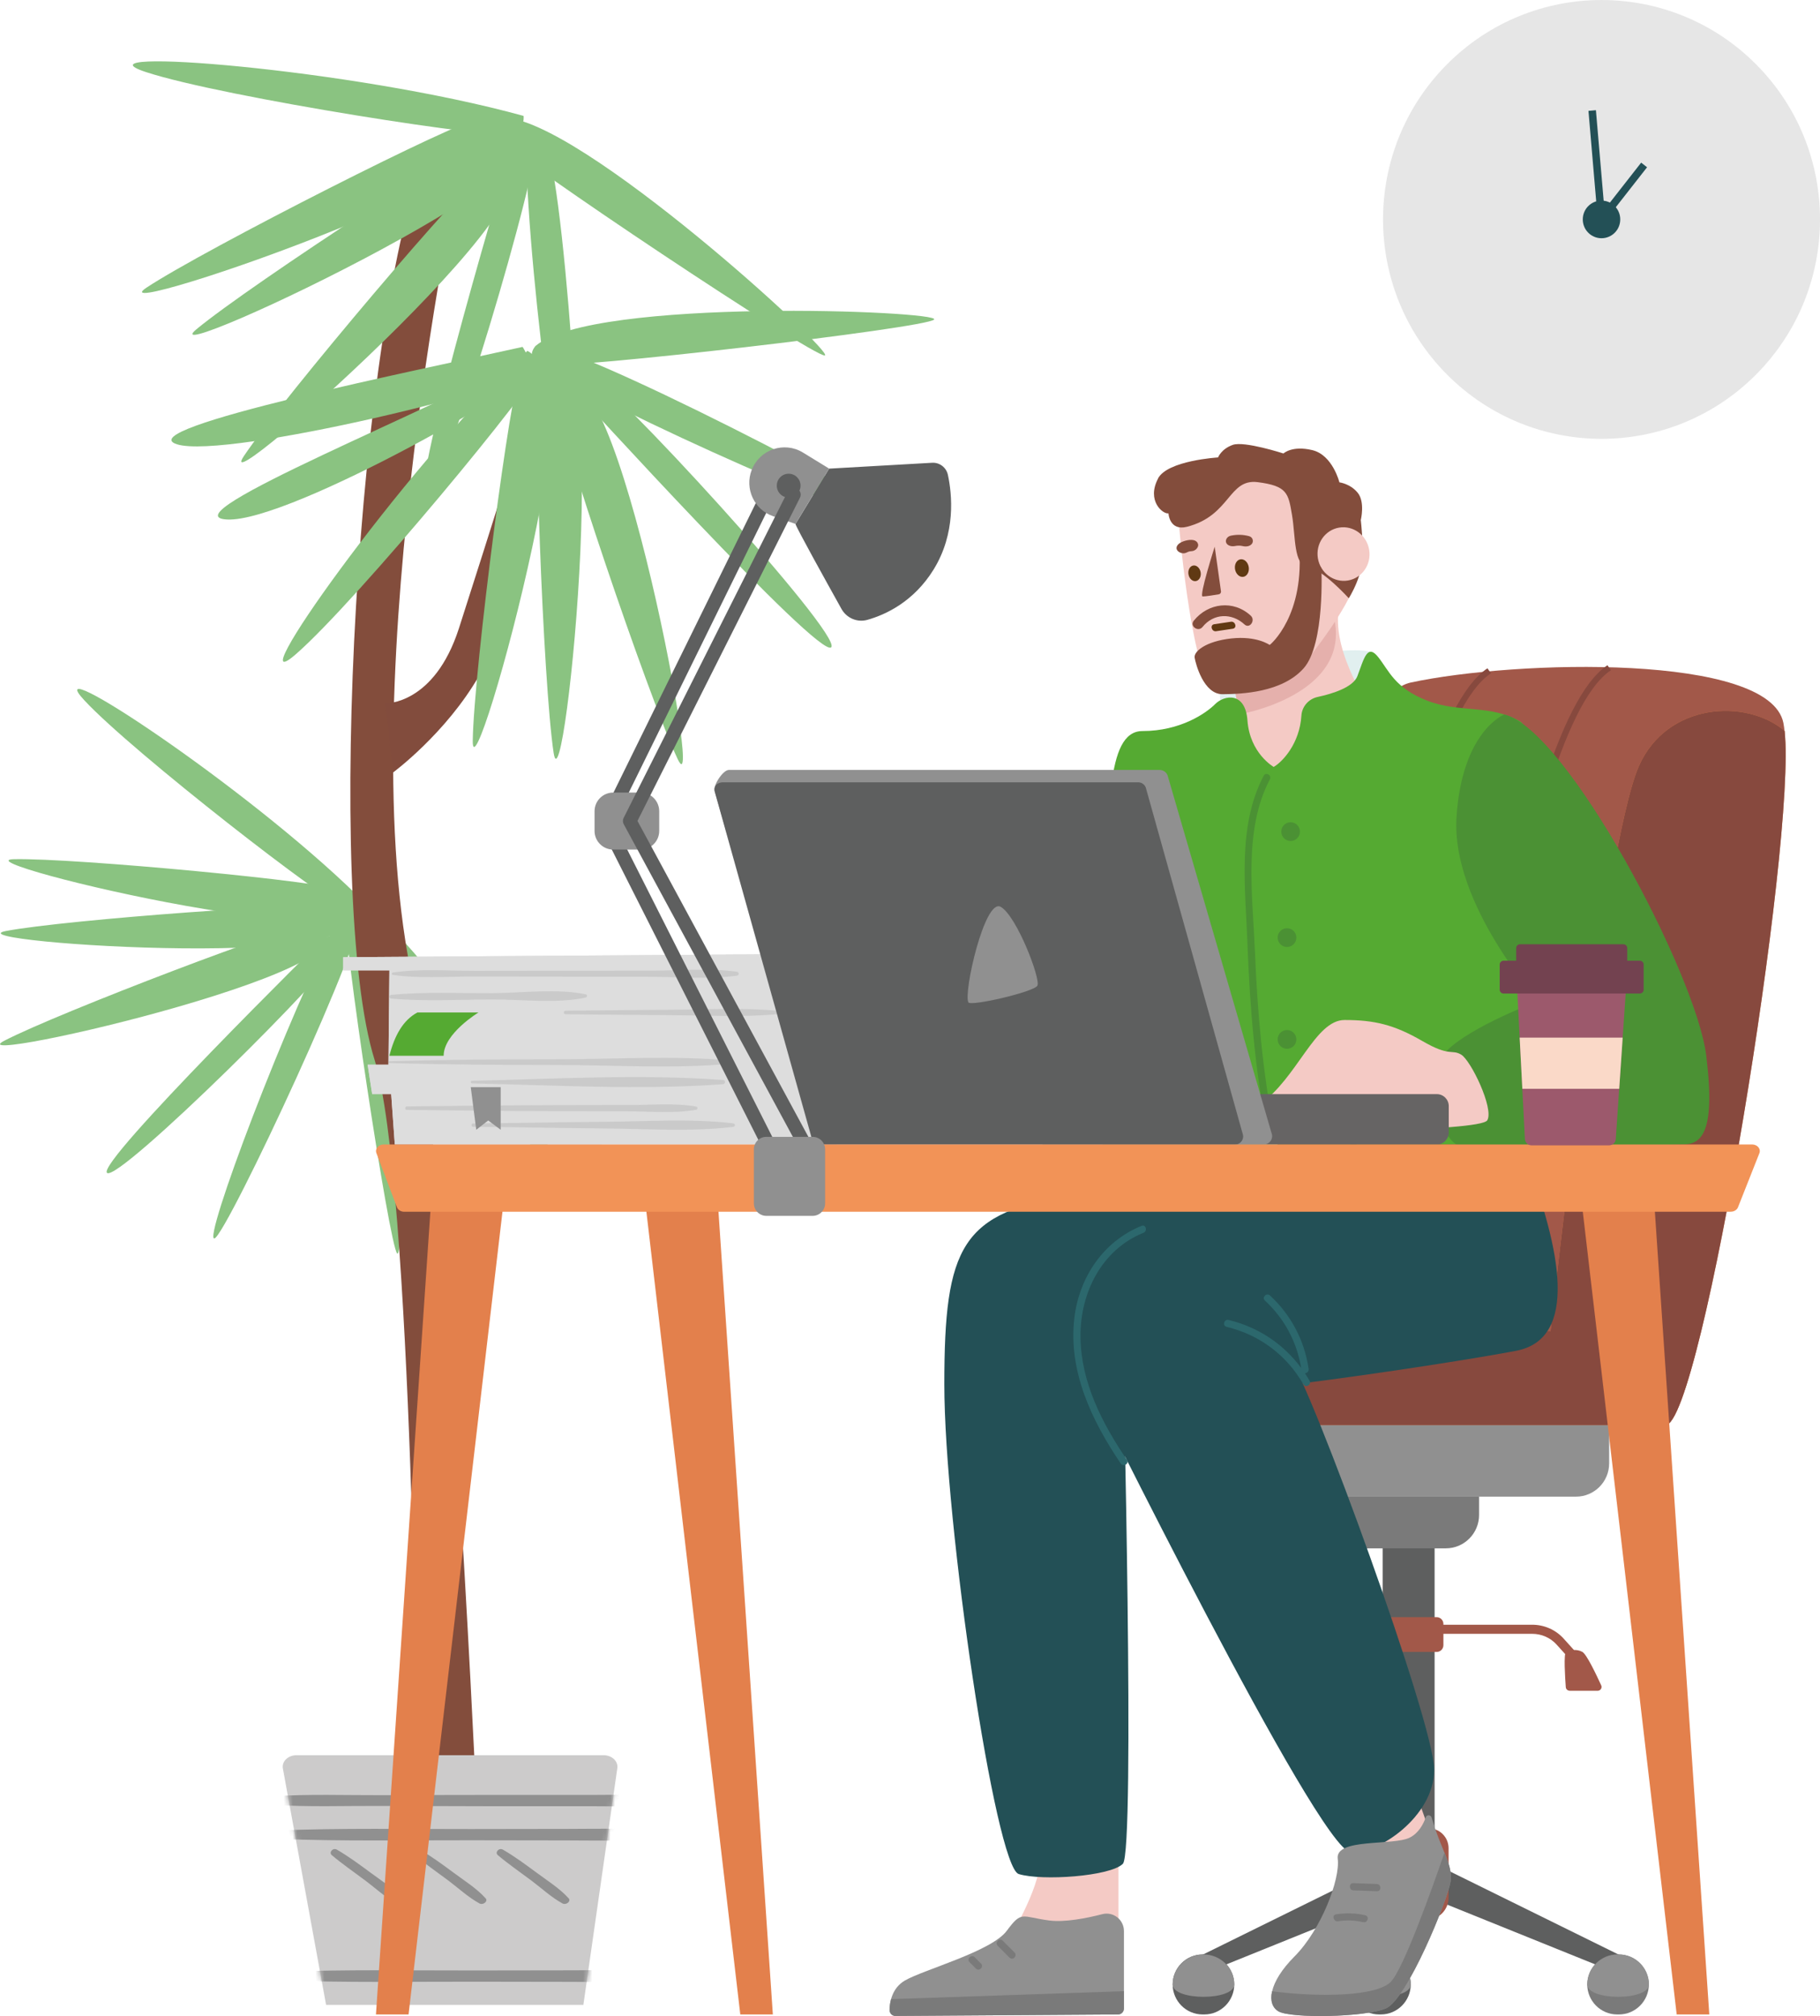 <svg width="401" height="444" viewBox="0 0 401 444" fill="none" xmlns="http://www.w3.org/2000/svg">
    <g clip-path="url(#clip0_2085_19334)">
        <path d="M74.74 196.031C93.45 214.025 -10.325 189.509 3.087 189.219C16.5 188.928 72.896 194.266 74.74 196.031Z" fill="#8AC381"/>
        <path d="M73.089 199.809C94.511 214.434 -11.869 207.557 1.308 205.039C14.485 202.521 70.988 198.377 73.089 199.809Z" fill="#8AC381"/>
        <path d="M68.264 203.618C92.956 211.496 -10.958 235.388 0.954 229.2C12.866 223.012 65.841 202.844 68.264 203.618Z" fill="#8AC381"/>
        <path d="M71.406 206.589C71.406 206.589 21.068 256.159 23.588 258.311C26.107 260.464 74.451 212.605 75.212 208.472C75.974 204.339 71.406 206.578 71.406 206.578V206.589Z" fill="#8AC381"/>
        <path d="M78.686 197.161C53.78 172.871 7.902 142.748 18.602 154.253C29.302 165.757 73.089 199.647 75.48 199.464C77.871 199.27 78.686 197.161 78.686 197.161Z" fill="#8AC381"/>
        <path d="M79.715 198.743C89.568 209.656 89.247 277.543 87.52 276.069C85.794 274.594 75.33 204.996 76.123 200.648C76.917 196.3 79.715 198.743 79.715 198.743Z" fill="#8AC381"/>
        <path d="M77.421 198.205C91.509 202.306 126.708 260.281 124.468 259.936C122.227 259.592 76.949 205.846 75.362 201.724C73.765 197.602 77.421 198.205 77.421 198.205Z" fill="#8AC381"/>
        <path d="M75.802 199.841C63.043 224.228 44.527 273.712 47.272 272.733C50.016 271.753 81.924 203.619 79.576 199.776C77.228 195.934 75.802 199.841 75.802 199.841Z" fill="#8AC381"/>
        <path d="M94.093 33.158C78.943 69.491 71.353 197.71 82.525 233.386C90.898 260.152 91.97 391.61 91.97 391.61H104.729C104.729 391.61 98.5 254.695 90.405 213.444C77.507 147.72 101.695 35.246 101.695 35.246L94.093 33.147V33.158Z" fill="#834D3C"/>
        <path d="M128.531 441.535H71.846L62.325 389.469C62.046 387.93 63.472 386.552 65.327 386.552H132.991C134.814 386.552 136.229 387.876 136.015 389.393L128.531 441.546V441.535Z" fill="#CCCBCB"/>
        <mask id="mask0_2085_19334" style="mask-type:luminance" maskUnits="userSpaceOnUse" x="62" y="386" width="75" height="56">
            <path d="M128.531 441.535H71.846L62.325 389.469C62.046 387.93 63.472 386.552 65.327 386.552H132.991C134.814 386.552 136.229 387.876 136.015 389.393L128.531 441.546V441.535Z" fill="white"/>
        </mask>
        <g mask="url(#mask0_2085_19334)">
            <path d="M153.941 395.485C146.157 395.033 138.288 395.302 130.482 395.302C122.666 395.302 114.85 395.302 107.023 395.302C99.4 395.302 91.767 395.334 84.144 395.355C76.167 395.388 68.061 395.076 60.116 395.603C58.669 395.7 58.669 397.379 60.116 397.476C67.879 397.992 75.791 397.691 83.575 397.723C91.391 397.755 99.207 397.777 107.034 397.788C114.657 397.788 122.291 397.788 129.914 397.788C137.902 397.788 145.964 398.057 153.941 397.605C155.582 397.702 155.582 395.56 153.941 395.474V395.485Z" fill="#909090"/>
            <path d="M146.329 403.104C139.339 402.577 132.316 402.771 125.304 402.781C118.11 402.792 110.905 402.803 103.711 402.814C89.515 402.835 75.266 402.566 61.092 403.126C59.666 403.179 59.655 404.923 61.092 404.977C75.266 405.536 89.526 405.267 103.711 405.289C110.723 405.3 117.724 405.31 124.736 405.321C131.93 405.332 139.156 405.536 146.329 404.998C147.798 404.891 147.798 403.212 146.329 403.093V403.104Z" fill="#909090"/>
            <path d="M147.187 434.25C140.196 433.722 133.174 433.916 126.162 433.927C118.968 433.938 111.763 433.948 104.568 433.959C90.373 433.981 76.124 433.712 61.939 434.271C60.513 434.325 60.502 436.068 61.939 436.122C76.113 436.682 90.373 436.413 104.568 436.434C111.58 436.445 118.582 436.456 125.594 436.467C132.788 436.477 140.014 436.682 147.187 436.144C148.645 436.036 148.656 434.357 147.187 434.239V434.25Z" fill="#909090"/>
            <path d="M88.7 418.063C86.792 415.932 84.1 414.243 81.72 412.478C79.308 410.702 76.885 408.894 74.237 407.355C73.347 406.839 72.382 407.958 73.111 408.571C75.427 410.53 78.011 412.295 80.466 414.135C82.707 415.814 84.819 417.805 87.338 419.193C88.143 419.635 89.311 418.731 88.7 418.053V418.063Z" fill="#909090"/>
            <path d="M106.991 418.063C105.083 415.932 102.392 414.243 100.011 412.478C97.599 410.702 95.176 408.894 92.528 407.355C91.638 406.839 90.673 407.958 91.402 408.571C93.718 410.53 96.302 412.295 98.757 414.135C100.998 415.814 103.11 417.805 105.629 419.193C106.434 419.635 107.602 418.731 106.991 418.053V418.063Z" fill="#909090"/>
            <path d="M125.283 418.063C123.374 415.932 120.683 414.243 118.303 412.478C115.89 410.702 113.467 408.894 110.819 407.355C109.929 406.839 108.964 407.958 109.693 408.571C112.009 410.53 114.593 412.295 117.048 414.135C119.289 415.814 121.401 417.805 123.921 419.193C124.725 419.635 125.894 418.731 125.283 418.053V418.063Z" fill="#909090"/>
        </g>
        <path d="M97.609 324.498C97.534 323.411 95.948 323.389 95.915 324.498C95.54 334.657 95.626 345.043 96.344 355.191C96.43 356.354 98.124 356.375 98.167 355.191C98.564 345.032 98.317 334.647 97.62 324.498H97.609Z" fill="#A3691D"/>
        <path d="M98.543 277.07C98.296 275.897 96.484 276.187 96.495 277.349C96.516 280.223 96.956 283.193 97.502 286.013C97.706 287.1 99.422 286.842 99.4 285.755C99.336 282.881 99.132 279.889 98.543 277.07Z" fill="#A3691D"/>
        <path d="M126.633 78.606C115.643 97.709 112.92 136.032 105.576 148.796C98.231 161.56 86.588 170.138 86.588 170.138L84.98 154.898C84.98 154.898 95.669 155.211 101.105 138.411C106.541 121.611 120.565 76.949 120.565 76.949L126.633 78.606Z" fill="#824C3D"/>
        <path d="M114.754 81.727C135.865 61.129 103.946 178.424 104.161 163.121C104.375 147.828 112.674 83.751 114.754 81.727Z" fill="#8AC381"/>
        <path d="M118.956 83.761C136.358 59.923 124.306 180.91 121.98 165.79C119.664 150.669 117.241 86.097 118.956 83.761Z" fill="#8AC381"/>
        <path d="M123.084 89.411C132.991 61.581 155.839 180.986 149.309 167.167C142.791 153.338 122.108 92.156 123.084 89.411Z" fill="#8AC381"/>
        <path d="M126.558 85.957C126.558 85.957 180.617 145.331 183.147 142.544C185.677 139.767 133.484 82.728 128.842 81.695C124.199 80.662 126.547 85.957 126.547 85.957H126.558Z" fill="#8AC381"/>
        <path d="M116.19 77.272C87.714 104.693 51.786 155.76 65.241 144.029C78.686 132.298 118.796 83.751 118.667 81.017C118.549 78.283 116.19 77.272 116.19 77.272Z" fill="#8AC381"/>
        <path d="M118.023 76.163C130.761 65.38 207.549 68.468 205.812 70.373C204.075 72.278 124.917 81.415 120.028 80.339C115.139 79.252 118.013 76.163 118.013 76.163H118.023Z" fill="#8AC381"/>
        <path d="M119.096 80.673C146.168 96.192 201.416 119.298 200.408 116.123C199.401 112.948 123.609 73.849 119.171 76.368C114.732 78.886 119.096 80.673 119.096 80.673Z" fill="#8AC381"/>
        <path d="M115.139 76.4C93.246 81.307 28.069 94.416 38.994 97.849C49.93 101.293 117.863 84.525 117.176 81.437C116.49 78.348 115.139 76.389 115.139 76.389V76.4Z" fill="#8AC381"/>
        <path d="M116.544 78.251C98.017 89.25 36.046 113.744 50.059 114.412C64.061 115.068 120.607 82.523 118.581 80.393L116.555 78.262L116.544 78.251Z" fill="#8AC381"/>
        <path d="M117.509 81.232C117.402 80.296 116.019 80.231 116.008 81.232C115.965 86.699 114.379 93.598 116.791 98.71C117.155 99.495 118.217 98.903 118.099 98.161C117.145 92.478 118.195 86.882 117.52 81.232H117.509Z" fill="#8AC381"/>
        <path d="M127.083 97.515C126.108 94.814 125.657 91.93 124.596 89.261C123.288 85.978 121.09 83.115 119.643 79.887C119.31 79.134 118.077 79.672 118.324 80.447C119.31 83.589 121.347 86.183 122.677 89.164C123.953 92.026 123.888 95.513 125.829 98.043C126.258 98.602 127.384 98.322 127.094 97.504L127.083 97.515Z" fill="#8AC381"/>
        <path d="M137.719 87.388C133.345 84.493 128.145 83.277 124.285 79.489C123.771 78.983 122.913 79.629 123.288 80.264C124.553 82.416 127.126 83.804 129.217 84.988C131.683 86.387 134.417 87.969 137.162 88.723C137.977 88.949 138.395 87.84 137.719 87.399V87.388Z" fill="#8AC381"/>
        <path d="M109.822 79.273C105.361 79.984 99.325 82.082 95.98 85.236C95.401 85.784 96.173 86.85 96.848 86.366C100.987 83.395 105.919 82.76 110.347 80.522C111.087 80.145 110.529 79.155 109.822 79.273Z" fill="#8AC381"/>
        <path d="M112.727 80.576C110.24 81.598 108.299 83.428 106.219 85.096C103.668 87.13 100.644 88.507 98.275 90.767C97.642 91.37 98.575 92.285 99.229 91.725C101.545 89.724 104.397 88.486 106.82 86.603C108.943 84.956 111.001 83.277 113.253 81.813C113.853 81.426 113.478 80.274 112.738 80.587L112.727 80.576Z" fill="#8AC381"/>
        <path d="M112.749 83.987C108.953 86.979 106.198 91.585 103.356 95.46C102.938 96.019 103.85 96.697 104.311 96.202C107.667 92.661 110.379 88.54 113.681 84.934C114.271 84.288 113.403 83.471 112.738 83.987H112.749Z" fill="#8AC381"/>
        <path d="M147.336 71.159C143.466 71.439 139.628 72.386 135.854 73.257C132.659 73.989 129.356 75.431 126.097 75.733C125.411 75.797 125.143 76.852 125.925 77.024C128.531 77.605 131.554 75.969 134.074 75.399C138.545 74.376 143.048 73.537 147.529 72.558C148.301 72.386 148.141 71.105 147.347 71.169L147.336 71.159Z" fill="#8AC381"/>
        <path d="M105.297 26.367C134.138 32.308 19.556 71.772 32.282 63.346C45.009 54.919 102.456 25.786 105.297 26.367Z" fill="#8AC381"/>
        <path d="M111.88 27.831C141.193 30.597 31.543 82.276 43.283 72.515C55.023 62.754 108.996 27.551 111.88 27.831Z" fill="#8AC381"/>
        <path d="M106.766 37.968C135.639 32.221 45.245 113.163 53.726 100.453C62.207 87.743 103.924 38.539 106.766 37.968Z" fill="#8AC381"/>
        <path d="M113.145 31.178C113.145 31.178 90.104 108.213 93.782 108.966C97.459 109.719 119.46 35.493 117.959 30.962C116.458 26.432 113.145 31.178 113.145 31.178Z" fill="#8AC381"/>
        <path d="M115.365 25.528C77.303 15.045 15.203 10.299 32.133 15.863C49.062 21.438 111.151 31.081 113.435 29.574C115.718 28.067 115.365 25.517 115.365 25.517V25.528Z" fill="#8AC381"/>
        <path d="M110.872 25.915C127.544 25.915 184.272 77.95 181.721 78.283C179.169 78.617 112.781 34.396 109.736 30.403C106.691 26.41 110.872 25.915 110.872 25.915Z" fill="#8AC381"/>
        <path d="M115.879 32.706C116.491 64.002 125.079 123.441 127.276 120.955C129.474 118.469 124.039 33.093 119.6 30.564C115.161 28.035 115.879 32.706 115.879 32.706Z" fill="#8AC381"/>
        <path d="M115.322 29.779C109.597 30.317 104.214 32.319 98.778 34.051C97.599 34.428 98.21 36.257 99.4 35.881C104.675 34.191 109.897 32.222 115.461 31.705C116.694 31.587 116.566 29.66 115.333 29.779H115.322Z" fill="#8AC381"/>
        <path d="M107.645 26.841L100.075 25.28C98.864 25.032 98.478 26.927 99.689 27.174L107.259 28.735C108.471 28.982 108.857 27.099 107.645 26.841Z" fill="#8AC381"/>
        <path d="M112.631 34.428C110.325 36.354 108.46 38.657 106.541 40.961C105.747 41.908 107.173 43.199 107.977 42.252C109.779 40.089 111.516 37.85 113.692 36.042C114.636 35.257 113.585 33.632 112.631 34.428Z" fill="#8AC381"/>
        <path d="M128.949 41.735C127.276 39.239 124.982 37.269 123.116 34.923C122.344 33.954 120.736 35.009 121.508 35.988C123.374 38.334 125.668 40.304 127.341 42.801C128.038 43.834 129.635 42.768 128.949 41.735Z" fill="#8AC381"/>
        <path d="M121.047 51.098C120.94 49.193 120.811 47.288 120.564 45.394C120.414 44.167 118.484 44.286 118.645 45.524C118.881 47.418 119.021 49.323 119.117 51.227C119.181 52.465 121.101 52.347 121.036 51.098H121.047Z" fill="#8AC381"/>
        <path d="M86.985 252.058L86.191 240.952H81.999L81.002 234.473H85.591L85.794 213.702H75.62V210.807L172.318 210.14L184.316 252.058H86.985Z" fill="#DDDDDD"/>
        <path d="M127.609 240.952L126.612 234.473H131.19L131.394 213.702H121.219V210.807L172.415 210.463L172.318 210.14L75.62 210.807V213.702H85.794L85.591 234.473H81.002L81.999 240.952H86.191L86.985 252.058H132.584L131.79 240.952H127.609Z" fill="#DDDDDD"/>
        <g opacity="0.1">
            <path d="M162.347 214.004C156.193 213.175 149.621 213.756 143.402 213.767C136.83 213.767 130.247 213.789 123.674 213.789C117.359 213.789 111.044 213.799 104.729 213.81C98.736 213.81 92.442 213.304 86.513 214.187C86.266 214.219 86.266 214.66 86.513 214.693C92.195 215.532 98.21 215.059 103.946 215.069C110.519 215.069 117.102 215.091 123.674 215.091C129.989 215.091 136.304 215.112 142.619 215.112C149.085 215.112 155.946 215.737 162.347 214.876C162.905 214.8 162.905 214.079 162.347 214.004Z" fill="#1E1E1E"/>
        </g>
        <g opacity="0.1">
            <path d="M129.089 218.987C122.602 217.641 115.022 218.696 108.385 218.728C101.03 218.761 93.514 218.395 86.191 219.105C85.677 219.159 85.666 219.869 86.191 219.923C93.514 220.569 101.03 220.138 108.385 220.117C115.011 220.084 122.613 221.085 129.089 219.686C129.421 219.611 129.432 219.073 129.089 218.997V218.987Z" fill="#1E1E1E"/>
        </g>
        <g opacity="0.1">
            <path d="M171.525 222.624C163.794 221.871 155.828 222.344 148.066 222.377C140.25 222.409 132.423 222.517 124.607 222.592C124.114 222.592 124.114 223.367 124.607 223.367C132.423 223.442 140.25 223.55 148.066 223.582C155.839 223.614 163.784 224.077 171.525 223.334C171.975 223.291 171.975 222.678 171.525 222.635V222.624Z" fill="#1E1E1E"/>
        </g>
        <g opacity="0.1">
            <path d="M160.76 233.559C148.409 232.418 135.672 233.268 123.277 233.279C110.765 233.289 98.285 233.343 85.795 233.731C85.559 233.731 85.559 234.097 85.795 234.107C98.285 234.484 110.765 234.538 123.277 234.559C135.672 234.57 148.409 235.42 160.76 234.28C161.221 234.237 161.221 233.612 160.76 233.569V233.559Z" fill="#1E1E1E"/>
        </g>
        <g opacity="0.1">
            <path d="M159.291 237.842C141.022 236.518 122.302 237.616 104 238.025C103.635 238.025 103.635 238.595 104 238.595C122.302 239.004 141.022 240.102 159.291 238.778C159.903 238.735 159.903 237.874 159.291 237.831V237.842Z" fill="#1E1E1E"/>
        </g>
        <g opacity="0.1">
            <path d="M153.405 243.707C148.731 242.868 143.724 243.352 138.985 243.352C133.41 243.352 127.845 243.373 122.27 243.384C111.387 243.406 100.516 243.556 89.644 243.664C89.151 243.664 89.151 244.439 89.644 244.439C100.526 244.546 111.398 244.708 122.27 244.719C127.577 244.719 132.884 244.74 138.191 244.751C143.177 244.751 148.484 245.278 153.405 244.407C153.748 244.342 153.748 243.772 153.405 243.707Z" fill="#1E1E1E"/>
        </g>
        <g opacity="0.1">
            <path d="M161.554 247.399C152.183 246.279 142.341 247 132.906 247.054C123.353 247.119 113.81 247.355 104.257 247.409C103.775 247.409 103.775 248.152 104.257 248.163C113.8 248.216 123.353 248.453 132.906 248.518C142.33 248.582 152.183 249.303 161.554 248.173C162.047 248.109 162.047 247.452 161.554 247.399Z" fill="#1E1E1E"/>
        </g>
        <path d="M91.97 222.979H105.426C105.426 222.979 97.749 227.618 97.749 232.514H85.794C86.92 228.07 88.807 224.658 91.97 222.979Z" fill="#55AA32"/>
        <path d="M103.721 239.424H110.315V248.808L107.57 246.764L104.933 248.808L103.721 239.424Z" fill="#909090"/>
        <path d="M314.594 414.544L306.896 435.1H302.447L304.044 415.879L314.594 414.544Z" fill="#B46F5E"/>
        <path d="M303.84 443.645H304.248C307.872 443.645 310.831 440.675 310.831 437.037C310.831 433.4 307.872 430.429 304.248 430.429H303.84C300.217 430.429 297.257 433.4 297.257 437.037C297.257 440.675 300.217 443.645 303.84 443.645Z" fill="#5E5F5F"/>
        <path d="M310.831 437.037C310.831 433.4 307.775 430.429 304.044 430.429C300.313 430.429 297.257 433.4 297.257 437.037C297.257 440.675 310.831 440.675 310.831 437.037Z" fill="#909090"/>
        <path d="M313.115 416.74H307.614C305.974 416.74 304.645 415.405 304.645 413.758V339.662H316.085V413.758C316.085 415.405 314.755 416.74 313.115 416.74Z" fill="#5E5F5F"/>
        <path d="M266.015 434.314L310.831 416.223V407.893L263.956 430.989L266.015 434.314Z" fill="#5E5F5F"/>
        <path d="M265.361 443.645H264.953C261.329 443.645 258.37 440.675 258.37 437.037C258.37 433.4 261.329 430.429 264.953 430.429H265.361C268.985 430.429 271.944 433.4 271.944 437.037C271.944 440.675 268.985 443.645 265.361 443.645Z" fill="#5E5F5F"/>
        <path d="M258.37 437.037C258.37 433.4 261.426 430.429 265.157 430.429C268.888 430.429 271.944 433.4 271.944 437.037C271.944 440.675 258.37 440.675 258.37 437.037Z" fill="#909090"/>
        <path d="M355.658 434.314L310.831 416.223V407.893L357.706 430.989L355.658 434.314Z" fill="#5E5F5F"/>
        <path d="M356.301 443.645H356.709C360.333 443.645 363.292 440.675 363.292 437.037C363.292 433.4 360.333 430.429 356.709 430.429H356.301C352.677 430.429 349.718 433.4 349.718 437.037C349.718 440.675 352.677 443.645 356.301 443.645Z" fill="#7A7A7A"/>
        <path d="M363.303 437.037C363.303 433.4 360.247 430.429 356.516 430.429C352.785 430.429 349.729 433.4 349.729 437.037C349.729 440.675 363.303 440.675 363.303 437.037Z" fill="#909090"/>
        <path d="M314.262 422.82H306.456C303.755 422.82 301.567 420.625 301.567 417.913V407.032C301.567 404.622 303.519 402.663 305.92 402.663H314.809C317.21 402.663 319.162 404.622 319.162 407.032V417.913C319.162 420.625 316.974 422.82 314.273 422.82H314.262Z" fill="#A25849"/>
        <path d="M275.589 291.867C278.666 291.867 287.565 155.318 310.831 150.314C334.097 145.32 389.892 143.889 392.937 159.225C396.582 177.563 375.161 313.844 366.948 313.844H236.927C236.927 313.844 231.791 291.857 275.589 291.857V291.867Z" fill="#A25849"/>
        <path d="M393.195 160.957C384.617 153.747 367.291 154.812 361.126 168.642C353.257 186.291 341.624 293.202 341.624 293.202L274.656 291.878C231.877 292.19 236.927 313.854 236.927 313.854H366.948C374.936 313.854 395.897 184.774 393.195 160.957Z" fill="#E3804C"/>
        <path d="M319.837 292.825C319.977 291.512 333.507 161.743 354.94 147.602L354.168 146.504C332.221 161.001 319.022 287.326 318.476 292.696L319.837 292.825Z" fill="#87493E"/>
        <path d="M293.816 292.814C293.944 291.512 307.078 162.432 328.5 148.28L327.728 147.182C305.77 161.679 292.979 287.347 292.443 292.685L293.805 292.814H293.816Z" fill="#87493E"/>
        <path d="M347.252 329.61H270.11C266.079 329.61 262.809 326.328 262.809 322.281V313.844H354.543V322.281C354.543 326.328 351.273 329.61 347.241 329.61H347.252Z" fill="#909090"/>
        <path d="M318.561 340.996H300.463C296.421 340.996 293.129 337.703 293.129 333.635V329.61H325.884V333.635C325.884 337.703 322.603 340.996 318.55 340.996H318.561Z" fill="#7A7A7A"/>
        <path d="M393.195 160.957C384.618 153.747 367.291 154.812 361.126 168.642C353.257 186.291 341.624 293.202 341.624 293.202L317.8 290.716C313.297 290.242 308.751 290.135 304.237 290.468C266.122 293.288 269.435 313.854 269.435 313.854H366.948C374.936 313.854 395.897 184.774 393.195 160.957Z" fill="#87493E"/>
        <path d="M316.535 356.149H304.344C303.521 356.149 302.854 356.819 302.854 357.645V362.316C302.854 363.142 303.521 363.812 304.344 363.812H316.535C317.358 363.812 318.025 363.142 318.025 362.316V357.645C318.025 356.819 317.358 356.149 316.535 356.149Z" fill="#A25849"/>
        <path d="M347.874 367.105C348.11 367.105 348.357 367.019 348.55 366.858C348.979 366.492 349.022 365.857 348.646 365.448L344.497 360.852C342.75 358.926 340.241 357.817 337.592 357.817H305.063C304.495 357.817 304.034 358.269 304.034 358.818C304.034 359.367 304.495 359.819 305.063 359.819H337.592C339.64 359.819 341.602 360.68 342.953 362.176L347.102 366.771C347.306 366.997 347.585 367.116 347.874 367.116V367.105Z" fill="#A25849"/>
        <path d="M345.859 372.357C345.398 372.357 345.023 372.013 344.99 371.571C344.84 369.516 344.486 364.113 345.055 363.801C345.752 363.414 347.392 363.091 348.646 363.801C349.601 364.339 351.777 368.945 352.796 371.173C353.053 371.733 352.624 372.368 351.992 372.368H345.859V372.357Z" fill="#A25849"/>
        <path d="M302.661 143.749C296.539 141.435 271.375 147.074 269.124 150.992C266.872 154.909 276.007 175.809 276.007 175.809C276.007 175.809 309.308 166.166 309.158 165.908C309.008 165.639 302.672 143.76 302.672 143.76L302.661 143.749Z" fill="#E1EFEF"/>
        <path d="M294.92 134.375C293.591 144.513 302.447 156.093 301.964 156.922C301.482 157.75 285.667 172.753 279.685 171.278C273.702 169.815 272.984 157.341 272.984 157.341L270.839 144.362L294.909 134.375H294.92Z" fill="#F4CAC5"/>
        <path d="M293.912 135.914L270.979 145.159L272.994 157.342C272.994 157.342 297.933 153.134 293.912 135.914Z" fill="#E5B0AC"/>
        <path d="M280.639 168.9C282.558 167.781 286.343 163.809 286.74 157.589C286.868 155.576 288.359 153.908 290.331 153.489C293.666 152.767 298.158 151.347 299.08 148.893C300.571 144.89 301.278 141.726 303.669 144.728C306.06 147.731 307.261 151.498 314.434 154.296C321.606 157.094 328.329 155.049 334.966 158.902C341.602 162.744 338.257 252.058 338.257 252.058H242.953C242.953 252.058 241.162 219.439 242.953 199.626C244.743 179.813 243.349 161 251.723 161C260.096 161 265.747 157.062 267.741 155.06C269.735 153.058 274.388 152.272 274.849 158.665C275.385 165.94 280.628 168.9 280.628 168.9H280.639Z" fill="#55AA32"/>
        <path d="M276.479 209.29C275.997 197.204 273.917 182.729 279.792 171.644C280.274 170.74 278.902 169.944 278.43 170.848C272.576 181.89 274.399 195.741 274.849 207.762C275.375 221.785 276.522 235.786 279.234 249.572C279.427 250.573 280.961 250.154 280.757 249.153C278.173 236.001 277.026 222.667 276.49 209.29H276.479Z" fill="#4B9134"/>
        <path d="M331.427 157.352C345.237 160.602 373.746 214.639 375.933 232.45C378.131 250.261 374.539 252.059 370.551 252.059C366.562 252.059 324.737 254.276 320.909 252.059C317.082 249.842 313.233 236.949 318.712 231.449C324.19 225.95 339.008 220.45 339.008 220.45C339.008 220.45 319.709 199.034 320.909 180.017C322.11 161.001 331.427 157.352 331.427 157.352Z" fill="#4B9134"/>
        <path d="M95.069 263.262L82.835 443.645H90.019L111.13 263.262H95.069Z" fill="#E3804C"/>
        <path d="M364.375 263.262L376.608 443.645H369.425L348.314 263.262H364.375Z" fill="#E3804C"/>
        <path d="M158.059 263.262L170.281 443.645H163.108L141.998 263.262H158.059Z" fill="#E3804C"/>
        <path d="M336.198 254.986C343.843 275.068 347.896 294.816 334.075 297.485C320.255 300.154 246.158 311.767 241.033 306.622C235.908 301.478 237.184 279.071 250.672 271.258C264.16 263.445 294.202 257.655 294.202 257.655L336.198 254.986Z" fill="#235056"/>
        <path d="M246.437 410.283V429.095L222.377 426.964C222.377 426.964 229.025 415.89 229.025 410.283C229.025 404.676 246.437 410.283 246.437 410.283Z" fill="#F4CAC5"/>
        <path d="M247.638 425.295V442.343C247.638 443.064 247.059 443.645 246.351 443.645L197.31 443.978C196.57 443.978 195.991 443.376 196.002 442.644C196.034 440.879 196.538 437.822 199.39 436.165C203.561 433.754 218.464 429.762 221.82 425.22C225.176 420.689 225.047 422.153 231.158 422.949C234.579 423.401 239.35 422.465 242.866 421.561C245.289 420.937 247.638 422.777 247.638 425.285V425.295Z" fill="#909090"/>
        <path d="M196.324 440.276C196.088 441.159 196.002 441.987 195.991 442.644C195.981 443.386 196.57 443.989 197.299 443.978L246.34 443.645C247.059 443.645 247.627 443.053 247.627 442.342V438.522L196.313 440.276H196.324Z" fill="#7A7A7A"/>
        <path d="M223.535 430.009C222.667 429.138 221.809 428.277 220.941 427.405C220.222 426.684 219.097 427.803 219.826 428.524L222.42 431.129C223.139 431.85 224.264 430.73 223.535 430.009Z" fill="#7A7A7A"/>
        <path d="M216.138 432.431L214.744 431.032C214.026 430.311 212.9 431.43 213.629 432.151C214.09 432.614 214.562 433.087 215.023 433.55C215.741 434.271 216.867 433.152 216.138 432.431Z" fill="#7A7A7A"/>
        <path d="M236.508 263.262C211.784 266.867 208.064 274.465 208.064 304.889C208.064 335.314 219.322 411.165 224.457 412.725C229.593 414.286 244.657 413.231 247.402 410.465C250.157 407.699 247.402 296.818 247.402 296.818L283.287 263.251H236.498L236.508 263.262Z" fill="#235056"/>
        <path d="M267.612 152.122C271.365 154.479 284.435 149.603 287.136 146.364C289.838 143.125 296.368 134.763 298.866 127.993C301.364 121.224 296.775 102.638 285.174 101.497C273.574 100.356 259.014 105.942 259.56 113.163C260.107 120.374 262.938 149.184 267.612 152.122Z" fill="#F4CAC5"/>
        <path d="M255.143 105.415C252.591 110.29 256.204 113.271 257.448 113.056C257.448 113.056 257.641 117.005 261.522 116.015C271.15 113.561 270.625 105.361 277.122 106.189C283.619 107.018 283.866 108.632 284.67 113.432C285.485 118.232 284.981 124.463 288.155 124.872C291.328 125.292 297.172 131.749 297.172 131.749C297.172 131.749 300.624 126.476 300.313 121.052C300.002 115.628 299.82 114.552 299.82 114.552C299.82 114.552 300.806 110.548 299.144 108.525C297.482 106.501 295.113 106.232 295.113 106.232C295.113 106.232 293.623 100.195 289.13 99.129C284.638 98.064 282.783 99.872 282.783 99.872C282.783 99.872 274.152 97.074 271.611 97.978C269.07 98.882 268.373 100.744 268.373 100.744C268.373 100.744 257.223 101.4 255.132 105.393L255.143 105.415Z" fill="#834D3C"/>
        <path d="M301.664 121.062C302.211 124.28 300.12 127.315 297 127.843C293.88 128.37 290.921 126.196 290.374 122.978C289.827 119.76 291.918 116.725 295.038 116.198C298.158 115.671 301.117 117.845 301.664 121.062Z" fill="#F4CAC5"/>
        <path d="M286.182 119.943C287.672 135.591 279.803 142.049 279.749 142.038C279.696 142.027 276.94 139.993 271.29 140.607C265.639 141.231 262.991 143.48 263.216 144.847C263.442 146.214 265.2 152.918 269.371 152.886C273.541 152.854 282.462 152.531 287.222 147.193C291.983 141.855 291.136 125.045 291.136 125.045L286.182 119.943Z" fill="#834D3C"/>
        <path d="M275.128 124.851C275.31 125.916 274.774 126.896 273.949 127.036C273.123 127.175 272.297 126.433 272.115 125.367C271.933 124.302 272.469 123.323 273.295 123.183C274.131 123.043 274.946 123.785 275.128 124.851Z" fill="#603913"/>
        <path d="M264.535 126.035C264.696 126.982 264.224 127.853 263.484 127.972C262.745 128.101 262.016 127.434 261.855 126.487C261.694 125.54 262.166 124.668 262.905 124.549C263.645 124.42 264.374 125.088 264.535 126.035Z" fill="#603913"/>
        <path d="M275.578 135.591C271.783 132.083 266.208 132.75 263.023 136.7C262.058 137.894 263.999 139.272 264.953 138.077C267.408 135.032 271.418 134.956 274.206 137.528C275.332 138.562 276.693 136.614 275.578 135.591Z" fill="#834D3C"/>
        <path d="M275.214 118.081C273.874 117.726 272.587 117.683 271.183 117.974C270.357 118.146 269.917 118.942 270.164 119.524C270.443 120.18 271.322 120.417 272.158 120.245C272.619 120.148 273.284 120.137 273.745 120.255C274.549 120.46 275.45 120.331 275.879 119.696C276.232 119.168 276.018 118.297 275.214 118.081Z" fill="#834D3C"/>
        <path d="M262.208 118.899C261.511 118.953 260.804 119.147 260.192 119.459C259.474 119.825 258.959 120.524 259.356 121.159C259.689 121.698 260.654 122.085 261.425 121.698C261.543 121.633 261.672 121.579 261.801 121.525C261.822 121.525 261.929 121.482 262.004 121.461C262.079 121.45 262.208 121.418 262.208 121.418C262.348 121.396 262.487 121.385 262.626 121.375C263.452 121.31 264.117 120.481 263.977 119.879C263.816 119.147 263.098 118.846 262.208 118.91V118.899Z" fill="#834D3C"/>
        <path d="M271.204 136.926C269.982 137.109 268.749 137.292 267.527 137.475C266.519 137.625 266.948 139.164 267.945 139.014C269.167 138.831 270.4 138.648 271.622 138.465C272.63 138.314 272.201 136.775 271.204 136.926Z" fill="#603913"/>
        <path d="M277.572 243.223C285.828 237.454 289.72 224.637 296.249 224.637C302.779 224.637 307.164 225.659 313.34 229.243C319.515 232.827 319.773 231.008 321.917 232.246C324.061 233.483 329.197 244.127 327.696 246.72C326.206 249.314 280.253 249.314 280.253 249.314L277.583 243.223H277.572Z" fill="#F4CAC5"/>
        <path d="M316.578 252.058H229.679V240.963H316.578C318.025 240.963 319.204 242.146 319.204 243.599V249.422C319.204 250.875 318.025 252.058 316.578 252.058Z" fill="#666464"/>
        <path d="M278.409 252.058H181.303C180.52 252.058 179.812 251.574 179.544 250.853L157.468 174.259C157.007 173.054 159.28 169.567 160.588 169.567H255.496C256.279 169.567 256.987 170.051 257.255 170.772L280.167 249.572C280.628 250.778 279.717 252.058 278.409 252.058Z" fill="#909090"/>
        <path d="M272.126 252.059H180.574C179.834 252.059 179.169 251.596 178.912 250.896L157.576 174.69C156.965 172.903 158.326 172.29 159.238 172.29H250.79C251.53 172.29 252.194 172.753 252.452 173.452L273.788 249.659C274.217 250.821 273.359 252.059 272.126 252.059Z" fill="#5E5F5F"/>
        <path d="M213.371 220.762C212.214 218.761 216.963 197.667 220.501 199.723C224.039 201.767 229.357 215.694 228.564 217.082C227.771 218.47 213.897 221.666 213.371 220.762Z" fill="#909090"/>
        <path d="M286.418 183.149C286.418 184.29 285.496 185.215 284.359 185.215C283.223 185.215 282.301 184.29 282.301 183.149C282.301 182.008 283.223 181.083 284.359 181.083C285.496 181.083 286.418 182.008 286.418 183.149Z" fill="#4B9134"/>
        <path d="M285.624 206.492C285.624 207.633 284.702 208.558 283.566 208.558C282.429 208.558 281.507 207.633 281.507 206.492C281.507 205.351 282.429 204.426 283.566 204.426C284.702 204.426 285.624 205.351 285.624 206.492Z" fill="#4B9134"/>
        <path d="M285.624 228.909C285.624 230.05 284.702 230.976 283.566 230.976C282.429 230.976 281.507 230.05 281.507 228.909C281.507 227.769 282.429 226.843 283.566 226.843C284.702 226.843 285.624 227.769 285.624 228.909Z" fill="#4B9134"/>
        <path d="M312.01 394.979L315.763 405.483C315.763 405.483 300.613 415.147 298.673 413.188C296.732 411.229 296.871 404.213 296.871 404.213L312.021 394.979H312.01Z" fill="#F4CAC5"/>
        <path d="M239.296 303.62C239.296 303.62 290.428 407.269 297.579 407.915C303.508 408.453 315.988 400.134 315.988 389.738C315.988 379.342 288.809 305.083 284.231 299.283C279.642 293.482 239.307 303.62 239.307 303.62H239.296Z" fill="#235056"/>
        <path d="M314.123 400.241C314.348 399.606 315.238 399.639 315.431 400.284C317.596 407.678 320.18 410.691 319.591 414.415C318.926 418.548 310.016 440.298 305.374 442.3C300.721 444.301 284.402 444.527 281.711 442.967C279.031 441.406 279.438 436.671 285.239 430.849C291.028 425.037 295.328 413.941 294.738 409.346C294.159 404.751 307.068 406.548 310.66 404.675C312.547 403.696 313.587 401.802 314.133 400.231L314.123 400.241Z" fill="#909090"/>
        <path d="M251.53 269.967C243.092 273.378 237.774 281.299 236.712 290.264C235.329 301.973 240.551 312.886 246.93 322.313C247.498 323.153 248.871 322.356 248.292 321.506C242.834 313.467 238.181 304.448 238.063 294.493C237.945 284.807 242.684 275.24 251.948 271.495C252.88 271.118 252.473 269.579 251.53 269.967Z" fill="#2C686D"/>
        <path d="M288.53 304.072C288.209 303.512 287.865 302.974 287.512 302.447C287.951 302.403 288.412 302.038 288.327 301.467C287.404 295.182 284.467 289.618 279.814 285.303C279.063 284.614 277.948 285.733 278.698 286.422C283.009 290.425 285.71 295.483 286.686 301.263C282.762 295.968 277.187 292.255 270.689 290.694C269.703 290.458 269.274 291.986 270.271 292.223C277.487 293.955 283.47 298.422 287.169 304.868C287.672 305.75 289.045 304.954 288.53 304.072Z" fill="#2C686D"/>
        <path d="M318.261 408.022C315.452 416.159 309.18 433.712 306.424 436.477C303.251 439.663 290.824 439.9 280.274 438.544C279.792 440.642 280.36 442.203 281.7 442.978C284.381 444.538 300.71 444.312 305.363 442.31C310.016 440.309 318.915 418.559 319.58 414.426C319.912 412.36 319.269 410.519 318.261 408.022Z" fill="#7A7A7A"/>
        <path d="M300.785 421.798C298.651 421.324 296.539 421.26 294.384 421.593C293.376 421.744 293.805 423.283 294.802 423.122C296.668 422.831 298.523 422.906 300.367 423.326C301.364 423.552 301.782 422.013 300.785 421.798Z" fill="#7A7A7A"/>
        <path d="M303.369 414.921C301.643 414.856 299.916 414.792 298.179 414.727C297.161 414.684 297.161 416.277 298.179 416.32C299.906 416.385 301.632 416.449 303.369 416.514C304.387 416.557 304.387 414.964 303.369 414.921Z" fill="#7A7A7A"/>
        <path d="M267.644 120.385C267.644 120.385 264.117 131.362 264.985 131.362C265.629 131.362 267.569 131.05 268.534 130.888C268.856 130.834 269.07 130.533 269.017 130.221L267.633 120.385H267.644Z" fill="#834D3C"/>
        <path d="M381.326 266.867H89.064C88.335 266.867 87.681 266.469 87.456 265.866L82.932 253.942C82.578 253.005 83.393 252.048 84.54 252.048H386.043C387.201 252.048 388.016 253.016 387.651 253.952L382.934 265.877C382.698 266.469 382.055 266.856 381.326 266.856V266.867Z" fill="#F29357"/>
        <path d="M168.973 252.887C169.198 252.887 169.434 252.833 169.649 252.726C170.388 252.349 170.689 251.434 170.313 250.692L135.243 181.255L171.203 108.116C171.568 107.362 171.267 106.458 170.517 106.093C169.766 105.727 168.866 106.028 168.501 106.781L132.198 180.598C131.983 181.029 131.994 181.524 132.198 181.954L167.611 252.069C167.879 252.597 168.405 252.898 168.952 252.898L168.973 252.887Z" fill="#5E5F5F"/>
        <path d="M141.15 174.55H135.093C132.831 174.55 130.997 176.391 130.997 178.661V182.988C130.997 185.258 132.831 187.099 135.093 187.099H141.15C143.412 187.099 145.246 185.258 145.246 182.988V178.661C145.246 176.391 143.412 174.55 141.15 174.55Z" fill="#909090"/>
        <path d="M175.267 115.391C175.46 116.23 182.15 128.273 185.409 134.117C186.535 136.14 188.905 137.141 191.124 136.506C195.123 135.376 201.32 132.524 205.705 125.421C210.648 117.404 209.769 108.848 208.847 104.564C208.493 102.95 207.024 101.82 205.373 101.917L182.675 103.208L175.267 115.402V115.391Z" fill="#5E5F5F"/>
        <path d="M182.675 103.197L176.918 99.668C172.79 97.138 167.397 98.968 165.628 103.477C164.02 107.61 166.164 112.259 170.345 113.69L175.267 115.38L182.675 103.187V103.197Z" fill="#909090"/>
        <path d="M171.149 106.954C171.149 108.406 172.318 109.58 173.765 109.58C175.213 109.58 176.382 108.406 176.382 106.954C176.382 105.501 175.213 104.328 173.765 104.328C172.318 104.328 171.149 105.501 171.149 106.954Z" fill="#5E5F5F"/>
        <path d="M177.861 254.588C178.108 254.588 178.354 254.523 178.58 254.405C179.309 254.006 179.577 253.092 179.18 252.349L140.453 180.792L176.253 109.612C176.628 108.869 176.328 107.954 175.588 107.578C174.848 107.201 173.937 107.502 173.562 108.245L137.408 180.125C137.183 180.566 137.194 181.093 137.43 181.524L176.532 253.77C176.8 254.275 177.325 254.566 177.861 254.566V254.588Z" fill="#5E5F5F"/>
        <path d="M179.051 250.369H168.844C167.328 250.369 166.1 251.602 166.1 253.124V265.016C166.1 266.538 167.328 267.771 168.844 267.771H179.051C180.567 267.771 181.796 266.538 181.796 265.016V253.124C181.796 251.602 180.567 250.369 179.051 250.369Z" fill="#909090"/>
        <path d="M334.076 214.015L335.984 250.853C336.027 251.628 336.66 252.242 337.442 252.242H354.543C355.305 252.242 355.948 251.65 356.001 250.875L358.51 214.004H334.065L334.076 214.015Z" fill="#9C596C"/>
        <path d="M361.308 211.582H331.266C330.805 211.582 330.43 211.958 330.43 212.422V217.964C330.43 218.428 330.805 218.804 331.266 218.804H361.308C361.77 218.804 362.145 218.428 362.145 217.964V212.422C362.145 211.958 361.77 211.582 361.308 211.582Z" fill="#734250"/>
        <path d="M357.674 207.956H334.912C334.438 207.956 334.054 208.341 334.054 208.817V212.411C334.054 212.887 334.438 213.272 334.912 213.272H357.674C358.148 213.272 358.532 212.887 358.532 212.411V208.817C358.532 208.341 358.148 207.956 357.674 207.956Z" fill="#734250"/>
        <path d="M356.763 239.79L357.524 228.522H334.826L335.416 239.79H356.763Z" fill="#FAD9C8"/>
        <path opacity="0.12" d="M386.905 82.494C405.705 63.623 405.705 33.027 386.905 14.157C368.105 -4.714 337.625 -4.714 318.825 14.157C300.025 33.027 300.025 63.623 318.825 82.494C337.625 101.365 368.105 101.365 386.905 82.494Z" fill="#303030"/>
        <path d="M356.988 48.322C356.988 50.614 355.143 52.465 352.86 52.465C350.576 52.465 348.732 50.614 348.732 48.322C348.732 46.029 350.576 44.178 352.86 44.178C355.143 44.178 356.988 46.029 356.988 48.322Z" fill="#235056"/>
        <path d="M352.216 50.474L349.986 24.419L351.627 24.269L353.503 46.159L361.598 35.816L362.895 36.839L352.216 50.474Z" fill="#235056"/>
    </g>
    <defs>
        <clipPath id="clip0_2085_19334">
            <rect width="401" height="444" fill="white"/>
        </clipPath>
    </defs>
</svg>
